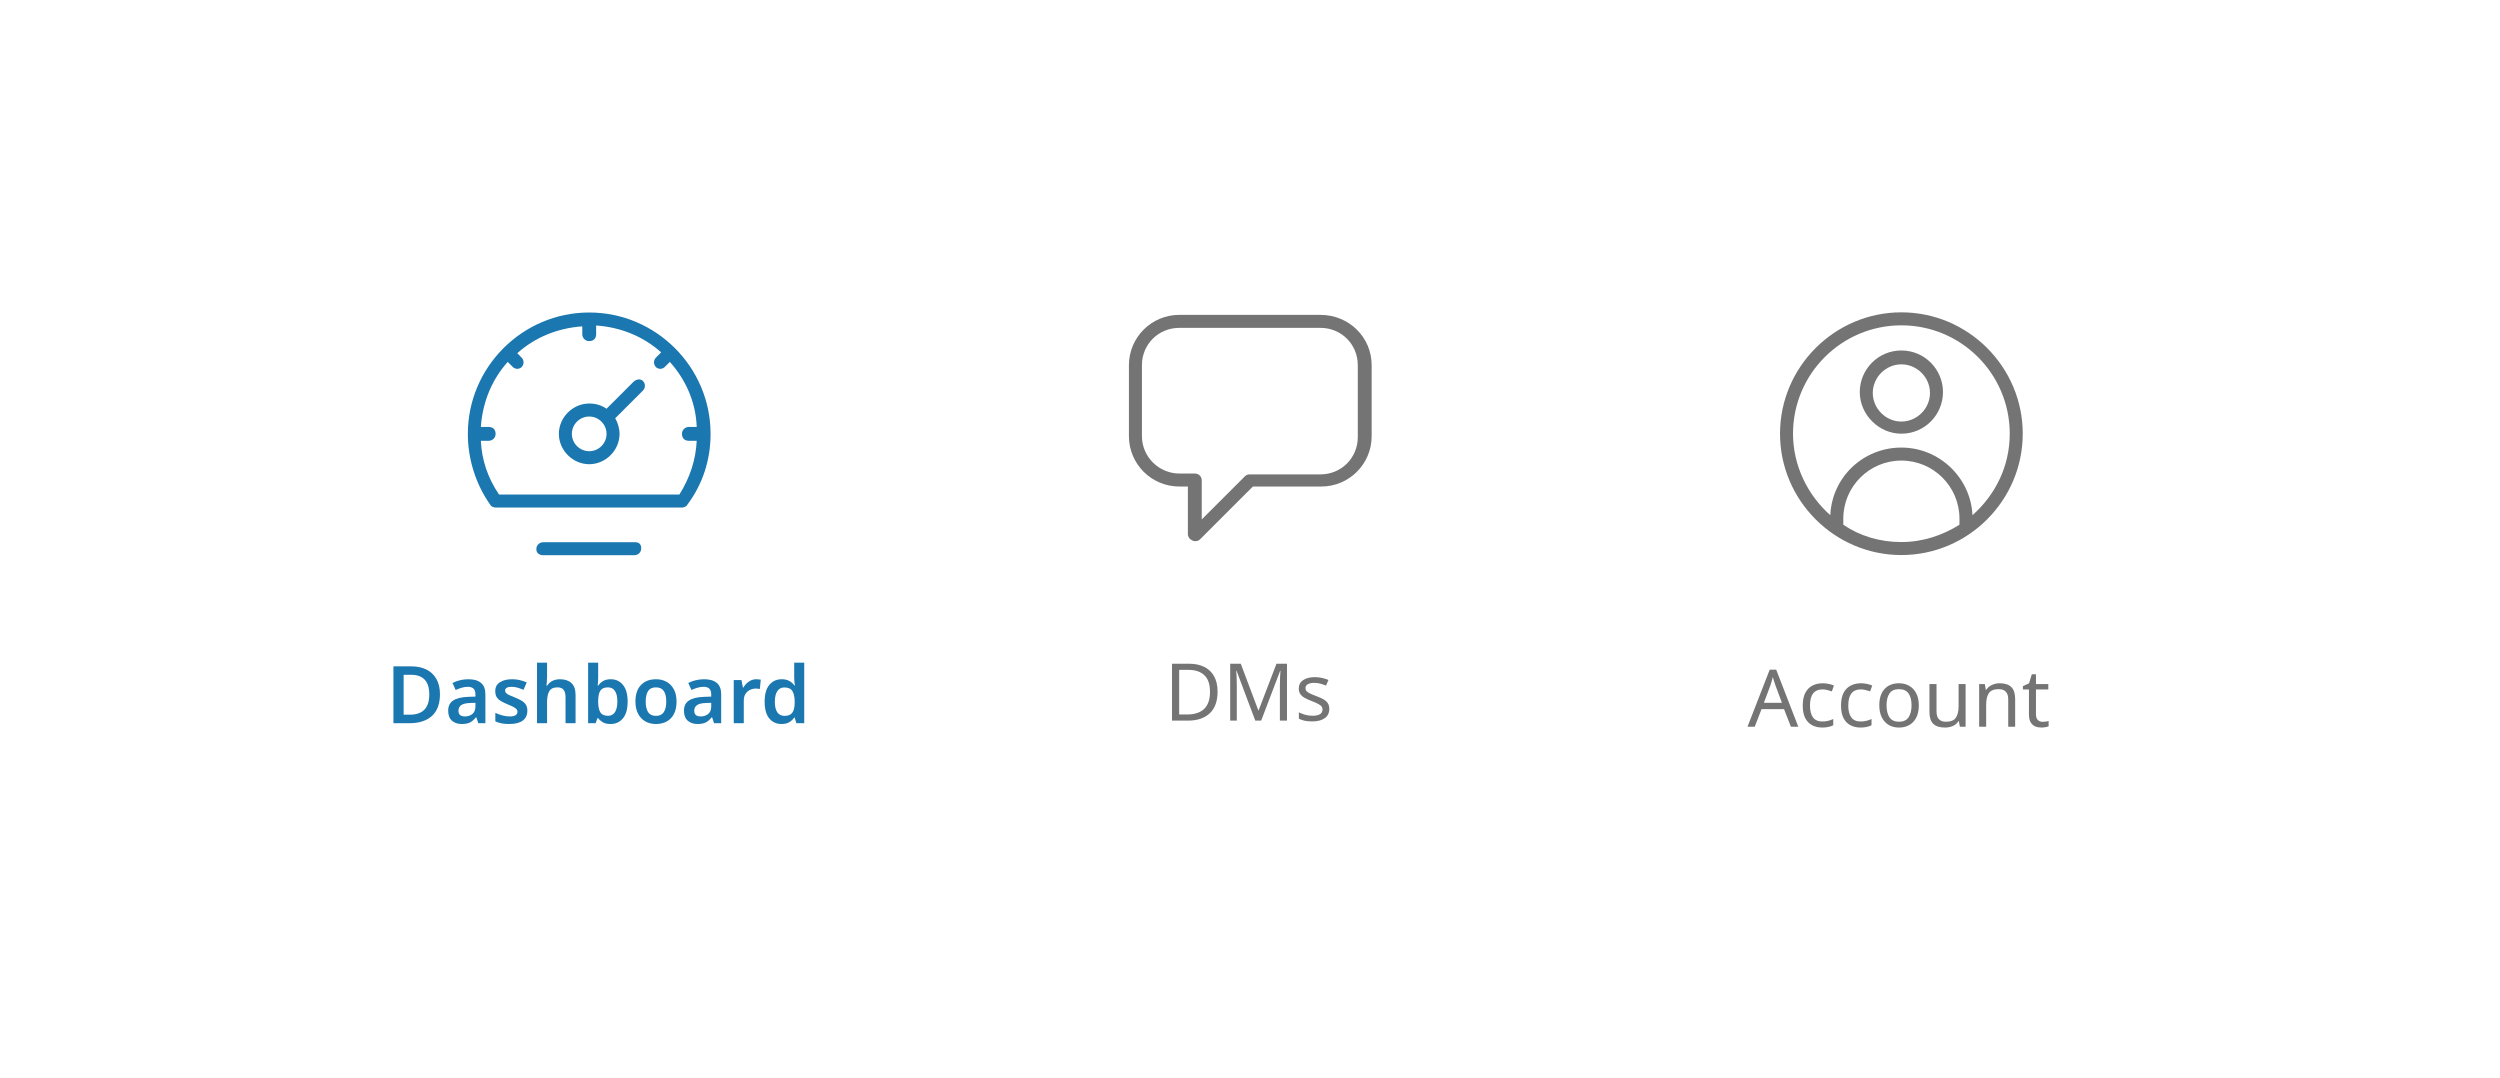 <svg width="408" height="176" viewBox="0 0 408 176" fill="none" xmlns="http://www.w3.org/2000/svg">
<rect width="408" height="176" fill="white"/>
<path d="M96.16 51C85.266 51 76.353 59.913 76.353 70.806C76.353 74.909 77.627 79.012 80.032 82.407C80.173 82.69 80.598 82.832 80.881 82.832H111.298C111.581 82.832 112.005 82.69 112.146 82.407C114.693 79.012 115.966 75.051 115.966 70.806C115.966 59.913 107.053 51 96.16 51ZM110.873 80.71H81.447C79.607 78.022 78.617 75.051 78.476 71.938H79.749C80.315 71.938 80.881 71.514 80.881 70.806C80.881 70.099 80.456 69.675 79.749 69.675H78.476C78.759 65.572 80.315 61.894 82.861 59.064L83.71 59.913C83.852 60.054 84.135 60.196 84.418 60.196C84.701 60.196 84.983 60.054 85.125 59.913C85.549 59.488 85.549 58.781 85.125 58.357L84.418 57.649C87.247 55.103 90.925 53.547 95.028 53.264V54.537C95.028 55.103 95.453 55.669 96.16 55.669C96.867 55.669 97.292 55.244 97.292 54.537V53.122C101.394 53.405 105.073 54.961 107.902 57.508L107.053 58.357C106.629 58.781 106.629 59.488 107.053 59.913C107.195 60.054 107.478 60.196 107.761 60.196C108.044 60.196 108.327 60.054 108.468 59.913L109.317 59.064C111.864 61.894 113.561 65.572 113.703 69.675H112.429C111.864 69.675 111.298 70.099 111.298 70.806C111.298 71.514 111.722 71.938 112.429 71.938H113.703C113.561 75.051 112.571 78.022 110.873 80.71Z" fill="#1B77AF"/>
<path d="M103.375 62.318L98.989 66.704C98.141 66.138 97.292 65.855 96.16 65.855C93.472 65.855 91.208 68.118 91.208 70.806C91.208 73.494 93.472 75.758 96.16 75.758C98.848 75.758 101.111 73.494 101.111 70.806C101.111 69.957 100.829 68.967 100.404 68.26L104.931 63.733C105.356 63.308 105.356 62.601 104.931 62.176C104.507 61.752 103.799 61.894 103.375 62.318ZM96.16 73.636C94.604 73.636 93.33 72.363 93.33 70.806C93.33 69.25 94.604 67.977 96.16 67.977C97.716 67.977 98.989 69.25 98.989 70.806C98.989 72.363 97.716 73.636 96.16 73.636Z" fill="#1B77AF"/>
<path d="M103.658 88.491H88.662C88.096 88.491 87.53 88.915 87.53 89.622C87.53 90.33 88.096 90.613 88.662 90.613H103.517C104.082 90.613 104.648 90.188 104.648 89.481C104.648 88.774 104.224 88.491 103.658 88.491Z" fill="#1B77AF"/>
<path d="M71.801 113.296C71.801 114.865 71.363 116.048 70.488 116.845C69.613 117.634 68.391 118.028 66.822 118.028H64.209V108.746H67.095C68.057 108.746 68.889 108.92 69.591 109.266C70.293 109.613 70.835 110.124 71.216 110.8C71.606 111.476 71.801 112.308 71.801 113.296ZM70.059 113.348C70.059 112.239 69.803 111.424 69.292 110.904C68.781 110.384 68.048 110.124 67.095 110.124H65.873V116.637H66.874C68.997 116.637 70.059 115.541 70.059 113.348Z" fill="#1B77AF"/>
<path d="M76.433 110.852C77.343 110.852 78.032 111.052 78.5 111.45C78.977 111.849 79.215 112.464 79.215 113.296V118.028H78.058L77.733 117.053H77.681C77.378 117.435 77.057 117.716 76.719 117.898C76.381 118.072 75.922 118.158 75.341 118.158C74.709 118.158 74.184 117.981 73.768 117.625C73.352 117.27 73.144 116.72 73.144 115.974C73.144 115.246 73.409 114.7 73.937 114.336C74.475 113.972 75.285 113.769 76.368 113.725L77.59 113.686V113.335C77.59 112.885 77.482 112.564 77.265 112.373C77.049 112.183 76.745 112.087 76.355 112.087C76 112.087 75.658 112.139 75.328 112.243C75.008 112.339 74.687 112.46 74.366 112.607L73.846 111.463C74.193 111.281 74.587 111.134 75.029 111.021C75.48 110.909 75.948 110.852 76.433 110.852ZM77.59 114.7L76.732 114.726C76.013 114.752 75.515 114.878 75.237 115.103C74.96 115.32 74.821 115.615 74.821 115.987C74.821 116.325 74.917 116.568 75.107 116.715C75.307 116.854 75.567 116.923 75.887 116.923C76.364 116.923 76.767 116.789 77.096 116.52C77.426 116.243 77.59 115.836 77.59 115.298V114.7Z" fill="#1B77AF"/>
<path d="M86.065 115.987C86.065 116.698 85.809 117.24 85.298 117.612C84.795 117.976 84.072 118.158 83.127 118.158C82.633 118.158 82.208 118.124 81.853 118.054C81.506 117.985 81.168 117.877 80.839 117.729V116.338C81.186 116.503 81.567 116.642 81.983 116.754C82.407 116.867 82.806 116.923 83.179 116.923C83.629 116.923 83.954 116.854 84.154 116.715C84.353 116.577 84.453 116.39 84.453 116.156C84.453 116.018 84.414 115.896 84.336 115.792C84.258 115.68 84.106 115.558 83.881 115.428C83.656 115.298 83.313 115.138 82.854 114.947C82.403 114.765 82.026 114.583 81.723 114.401C81.428 114.219 81.203 114.003 81.047 113.751C80.9 113.5 80.826 113.175 80.826 112.776C80.826 112.144 81.077 111.667 81.58 111.346C82.082 111.017 82.746 110.852 83.569 110.852C84.002 110.852 84.409 110.896 84.791 110.982C85.181 111.069 85.571 111.199 85.961 111.372L85.441 112.581C85.112 112.443 84.791 112.326 84.479 112.23C84.167 112.135 83.846 112.087 83.517 112.087C82.797 112.087 82.438 112.291 82.438 112.698C82.438 112.846 82.481 112.971 82.568 113.075C82.663 113.179 82.823 113.292 83.049 113.413C83.283 113.526 83.612 113.665 84.037 113.829C84.453 113.994 84.812 114.167 85.116 114.349C85.419 114.523 85.653 114.739 85.818 114.999C85.983 115.251 86.065 115.58 86.065 115.987Z" fill="#1B77AF"/>
<path d="M89.279 108.148V110.501C89.279 110.779 89.266 111.052 89.24 111.32C89.222 111.58 89.205 111.775 89.188 111.905H89.292C89.517 111.55 89.812 111.286 90.176 111.112C90.54 110.939 90.943 110.852 91.385 110.852C92.182 110.852 92.806 111.06 93.257 111.476C93.707 111.884 93.933 112.538 93.933 113.439V118.028H92.295V113.764C92.295 113.236 92.191 112.841 91.983 112.581C91.775 112.313 91.445 112.178 90.995 112.178C90.336 112.178 89.885 112.386 89.643 112.802C89.4 113.218 89.279 113.812 89.279 114.583V118.028H87.641V108.148H89.279Z" fill="#1B77AF"/>
<path d="M97.62 108.148V110.488C97.62 110.766 97.611 111.034 97.594 111.294C97.576 111.554 97.559 111.758 97.542 111.905H97.62C97.81 111.611 98.07 111.364 98.4 111.164C98.729 110.956 99.158 110.852 99.687 110.852C100.501 110.852 101.16 111.16 101.663 111.775C102.174 112.391 102.43 113.296 102.43 114.492C102.43 115.706 102.174 116.62 101.663 117.235C101.151 117.851 100.48 118.158 99.648 118.158C99.119 118.158 98.694 118.063 98.374 117.872C98.062 117.682 97.81 117.461 97.62 117.209H97.503L97.204 118.028H95.982V108.148H97.62ZM99.219 112.178C98.629 112.178 98.218 112.356 97.984 112.711C97.75 113.067 97.628 113.613 97.62 114.349V114.492C97.62 115.246 97.732 115.823 97.958 116.221C98.192 116.62 98.621 116.819 99.245 116.819C99.73 116.819 100.103 116.62 100.363 116.221C100.623 115.814 100.753 115.233 100.753 114.479C100.753 113.708 100.618 113.132 100.35 112.75C100.09 112.369 99.713 112.178 99.219 112.178Z" fill="#1B77AF"/>
<path d="M110.411 114.492C110.411 115.662 110.108 116.568 109.501 117.209C108.895 117.842 108.071 118.158 107.031 118.158C106.39 118.158 105.818 118.015 105.315 117.729C104.813 117.443 104.418 117.027 104.132 116.481C103.846 115.935 103.703 115.272 103.703 114.492C103.703 113.322 104.002 112.425 104.6 111.801C105.207 111.169 106.03 110.852 107.07 110.852C107.72 110.852 108.297 110.995 108.799 111.281C109.302 111.559 109.696 111.97 109.982 112.516C110.268 113.054 110.411 113.712 110.411 114.492ZM105.38 114.492C105.38 115.238 105.51 115.814 105.77 116.221C106.039 116.629 106.468 116.832 107.057 116.832C107.638 116.832 108.063 116.629 108.331 116.221C108.6 115.814 108.734 115.238 108.734 114.492C108.734 113.747 108.6 113.175 108.331 112.776C108.063 112.378 107.634 112.178 107.044 112.178C106.455 112.178 106.03 112.378 105.77 112.776C105.51 113.175 105.38 113.747 105.38 114.492Z" fill="#1B77AF"/>
<path d="M114.913 110.852C115.823 110.852 116.512 111.052 116.98 111.45C117.456 111.849 117.695 112.464 117.695 113.296V118.028H116.538L116.213 117.053H116.161C115.857 117.435 115.537 117.716 115.199 117.898C114.861 118.072 114.401 118.158 113.821 118.158C113.188 118.158 112.664 117.981 112.248 117.625C111.832 117.27 111.624 116.72 111.624 115.974C111.624 115.246 111.888 114.7 112.417 114.336C112.954 113.972 113.764 113.769 114.848 113.725L116.07 113.686V113.335C116.07 112.885 115.961 112.564 115.745 112.373C115.528 112.183 115.225 112.087 114.835 112.087C114.479 112.087 114.137 112.139 113.808 112.243C113.487 112.339 113.166 112.46 112.846 112.607L112.326 111.463C112.672 111.281 113.067 111.134 113.509 111.021C113.959 110.909 114.427 110.852 114.913 110.852ZM116.07 114.7L115.212 114.726C114.492 114.752 113.994 114.878 113.717 115.103C113.439 115.32 113.301 115.615 113.301 115.987C113.301 116.325 113.396 116.568 113.587 116.715C113.786 116.854 114.046 116.923 114.367 116.923C114.843 116.923 115.246 116.789 115.576 116.52C115.905 116.243 116.07 115.836 116.07 115.298V114.7Z" fill="#1B77AF"/>
<path d="M123.439 110.852C123.552 110.852 123.678 110.861 123.816 110.878C123.955 110.887 124.068 110.9 124.154 110.917L124.011 112.438C123.925 112.421 123.816 112.408 123.686 112.399C123.565 112.382 123.461 112.373 123.374 112.373C123.028 112.373 122.703 112.447 122.399 112.594C122.096 112.733 121.849 112.95 121.658 113.244C121.476 113.539 121.385 113.916 121.385 114.375V118.028H119.747V110.982H121.008L121.242 112.204H121.32C121.528 111.832 121.814 111.515 122.178 111.255C122.542 110.987 122.963 110.852 123.439 110.852Z" fill="#1B77AF"/>
<path d="M127.533 118.158C126.719 118.158 126.056 117.855 125.544 117.248C125.042 116.633 124.79 115.723 124.79 114.518C124.79 113.305 125.046 112.391 125.557 111.775C126.069 111.16 126.74 110.852 127.572 110.852C128.092 110.852 128.517 110.952 128.846 111.151C129.184 111.351 129.453 111.593 129.652 111.879H129.73C129.704 111.758 129.678 111.576 129.652 111.333C129.626 111.082 129.613 110.844 129.613 110.618V108.148H131.251V118.028H129.977L129.678 117.105H129.613C129.414 117.4 129.15 117.651 128.82 117.859C128.491 118.059 128.062 118.158 127.533 118.158ZM128.027 116.832C128.634 116.832 129.059 116.659 129.301 116.312C129.553 115.966 129.683 115.441 129.691 114.739V114.531C129.691 113.777 129.57 113.201 129.327 112.802C129.093 112.395 128.651 112.191 128.001 112.191C127.499 112.191 127.113 112.399 126.844 112.815C126.584 113.223 126.454 113.799 126.454 114.544C126.454 115.29 126.589 115.857 126.857 116.247C127.126 116.637 127.516 116.832 128.027 116.832Z" fill="#1B77AF"/>
<path d="M194.993 88.311C194.852 88.311 194.711 88.311 194.569 88.17C194.145 88.028 193.862 87.604 193.862 87.18V79.399H192.447C187.92 79.399 184.241 75.72 184.241 71.193V59.592C184.241 55.065 187.92 51.387 192.447 51.387H215.507C220.176 51.387 223.854 55.065 223.854 59.592V71.193C223.854 75.72 220.176 79.399 215.649 79.399H204.472L195.842 88.028C195.559 88.311 195.276 88.311 194.993 88.311ZM192.447 53.509C189.052 53.509 186.364 56.197 186.364 59.592V71.193C186.364 74.588 189.193 77.276 192.447 77.276H194.993C195.559 77.276 196.125 77.701 196.125 78.408V84.775L203.199 77.701C203.34 77.559 203.623 77.418 203.906 77.418H215.507C218.903 77.418 221.591 74.73 221.591 71.335V59.592C221.591 56.197 218.903 53.509 215.507 53.509H192.447Z" fill="#757474"/>
<path d="M310.306 50.973C299.412 50.973 290.499 59.886 290.499 70.779C290.499 81.672 299.412 90.585 310.306 90.585C321.199 90.585 330.112 81.672 330.112 70.779C330.112 59.886 321.199 50.973 310.306 50.973ZM300.827 85.634V84.644C300.827 79.409 305.071 75.165 310.306 75.165C315.54 75.165 319.784 79.409 319.784 84.644V85.634C317.096 87.332 313.842 88.463 310.306 88.463C306.769 88.463 303.515 87.473 300.827 85.634ZM321.907 84.078C321.624 77.994 316.53 73.043 310.306 73.043C304.081 73.043 298.988 77.853 298.705 84.078C295.026 80.824 292.621 76.014 292.621 70.779C292.621 61.017 300.544 53.095 310.306 53.095C320.067 53.095 327.99 61.017 327.99 70.779C327.99 76.155 325.585 80.824 321.907 84.078Z" fill="#757474"/>
<path d="M310.306 57.197C306.486 57.197 303.515 60.31 303.515 63.988C303.515 67.667 306.627 70.779 310.306 70.779C314.125 70.779 317.096 67.667 317.096 63.988C317.096 60.31 314.125 57.197 310.306 57.197ZM310.306 68.798C307.759 68.798 305.637 66.676 305.637 64.13C305.637 61.583 307.759 59.461 310.306 59.461C312.852 59.461 314.974 61.583 314.974 64.13C314.974 66.676 312.852 68.798 310.306 68.798Z" fill="#757474"/>
<path d="M198.707 112.874C198.707 114.443 198.278 115.626 197.42 116.423C196.57 117.212 195.383 117.606 193.858 117.606H191.271V108.324H194.131C195.058 108.324 195.864 108.498 196.549 108.844C197.242 109.191 197.775 109.702 198.148 110.378C198.52 111.054 198.707 111.886 198.707 112.874ZM197.472 112.913C197.472 111.674 197.164 110.768 196.549 110.196C195.942 109.616 195.08 109.325 193.962 109.325H192.441V116.605H193.702C196.215 116.605 197.472 115.375 197.472 112.913Z" fill="#757474"/>
<path d="M204.862 117.606L201.807 109.468H201.755C201.781 109.737 201.803 110.101 201.82 110.56C201.837 111.011 201.846 111.483 201.846 111.977V117.606H200.767V108.324H202.496L205.356 115.929H205.408L208.32 108.324H210.036V117.606H208.879V111.899C208.879 111.449 208.888 111.002 208.905 110.56C208.931 110.118 208.953 109.759 208.97 109.481H208.918L205.824 117.606H204.862Z" fill="#757474"/>
<path d="M216.942 115.682C216.942 116.358 216.69 116.87 216.188 117.216C215.685 117.563 215.009 117.736 214.16 117.736C213.674 117.736 213.254 117.697 212.899 117.619C212.552 117.541 212.244 117.433 211.976 117.294V116.254C212.253 116.393 212.587 116.523 212.977 116.644C213.375 116.757 213.778 116.813 214.186 116.813C214.766 116.813 215.187 116.722 215.447 116.54C215.707 116.35 215.837 116.098 215.837 115.786C215.837 115.613 215.789 115.457 215.694 115.318C215.598 115.18 215.425 115.041 215.174 114.902C214.931 114.764 214.58 114.608 214.121 114.434C213.67 114.261 213.284 114.088 212.964 113.914C212.643 113.741 212.396 113.533 212.223 113.29C212.049 113.048 211.963 112.736 211.963 112.354C211.963 111.765 212.201 111.31 212.678 110.989C213.163 110.669 213.796 110.508 214.576 110.508C215 110.508 215.395 110.552 215.759 110.638C216.131 110.725 216.478 110.838 216.799 110.976L216.409 111.886C216.114 111.765 215.806 111.661 215.486 111.574C215.165 111.488 214.836 111.444 214.498 111.444C214.03 111.444 213.67 111.522 213.419 111.678C213.176 111.826 213.055 112.029 213.055 112.289C213.055 112.489 213.111 112.653 213.224 112.783C213.336 112.913 213.523 113.043 213.783 113.173C214.051 113.303 214.407 113.451 214.849 113.615C215.291 113.78 215.668 113.949 215.98 114.122C216.292 114.296 216.53 114.508 216.695 114.759C216.859 115.002 216.942 115.31 216.942 115.682Z" fill="#757474"/>
<path d="M292.276 118.606L291.158 115.733H287.479L286.374 118.606H285.191L288.818 109.285H289.871L293.485 118.606H292.276ZM290.807 114.693L289.767 111.885C289.741 111.816 289.697 111.69 289.637 111.508C289.576 111.326 289.515 111.14 289.455 110.949C289.403 110.75 289.359 110.598 289.325 110.494C289.255 110.763 289.182 111.027 289.104 111.287C289.034 111.539 288.974 111.738 288.922 111.885L287.869 114.693H290.807Z" fill="#757474"/>
<path d="M297.393 118.736C296.769 118.736 296.219 118.611 295.742 118.359C295.266 118.108 294.889 117.718 294.611 117.189C294.343 116.661 294.208 115.985 294.208 115.161C294.208 114.303 294.347 113.606 294.624 113.068C294.91 112.531 295.3 112.137 295.794 111.885C296.288 111.634 296.847 111.508 297.471 111.508C297.818 111.508 298.156 111.547 298.485 111.625C298.823 111.695 299.096 111.781 299.304 111.885L298.953 112.834C298.745 112.756 298.503 112.683 298.225 112.613C297.948 112.544 297.688 112.509 297.445 112.509C296.076 112.509 295.391 113.389 295.391 115.148C295.391 115.989 295.556 116.635 295.885 117.085C296.223 117.527 296.722 117.748 297.38 117.748C297.753 117.748 298.087 117.709 298.381 117.631C298.676 117.553 298.945 117.458 299.187 117.345V118.359C298.953 118.481 298.693 118.572 298.407 118.632C298.13 118.702 297.792 118.736 297.393 118.736Z" fill="#757474"/>
<path d="M303.64 118.736C303.016 118.736 302.465 118.611 301.989 118.359C301.512 118.108 301.135 117.718 300.858 117.189C300.589 116.661 300.455 115.985 300.455 115.161C300.455 114.303 300.593 113.606 300.871 113.068C301.157 112.531 301.547 112.137 302.041 111.885C302.535 111.634 303.094 111.508 303.718 111.508C304.064 111.508 304.402 111.547 304.732 111.625C305.07 111.695 305.343 111.781 305.551 111.885L305.2 112.834C304.992 112.756 304.749 112.683 304.472 112.613C304.194 112.544 303.934 112.509 303.692 112.509C302.322 112.509 301.638 113.389 301.638 115.148C301.638 115.989 301.802 116.635 302.132 117.085C302.47 117.527 302.968 117.748 303.627 117.748C303.999 117.748 304.333 117.709 304.628 117.631C304.922 117.553 305.191 117.458 305.434 117.345V118.359C305.2 118.481 304.94 118.572 304.654 118.632C304.376 118.702 304.038 118.736 303.64 118.736Z" fill="#757474"/>
<path d="M313.149 115.109C313.149 116.262 312.854 117.155 312.265 117.787C311.684 118.42 310.895 118.736 309.899 118.736C309.283 118.736 308.733 118.598 308.248 118.32C307.771 118.034 307.394 117.623 307.117 117.085C306.839 116.539 306.701 115.881 306.701 115.109C306.701 113.957 306.987 113.068 307.559 112.444C308.139 111.82 308.932 111.508 309.938 111.508C310.562 111.508 311.116 111.651 311.602 111.937C312.087 112.215 312.464 112.622 312.733 113.159C313.01 113.688 313.149 114.338 313.149 115.109ZM307.884 115.109C307.884 115.933 308.044 116.587 308.365 117.072C308.694 117.549 309.214 117.787 309.925 117.787C310.627 117.787 311.142 117.549 311.472 117.072C311.801 116.587 311.966 115.933 311.966 115.109C311.966 114.286 311.801 113.64 311.472 113.172C311.142 112.704 310.622 112.47 309.912 112.47C309.201 112.47 308.685 112.704 308.365 113.172C308.044 113.64 307.884 114.286 307.884 115.109Z" fill="#757474"/>
<path d="M320.786 111.638V118.606H319.85L319.681 117.683H319.629C319.403 118.047 319.091 118.316 318.693 118.489C318.294 118.654 317.869 118.736 317.419 118.736C316.578 118.736 315.945 118.537 315.521 118.138C315.096 117.731 314.884 117.085 314.884 116.201V111.638H316.041V116.123C316.041 117.233 316.556 117.787 317.588 117.787C318.359 117.787 318.892 117.571 319.187 117.137C319.49 116.704 319.642 116.08 319.642 115.265V111.638H320.786Z" fill="#757474"/>
<path d="M326.352 111.508C327.184 111.508 327.812 111.712 328.237 112.119C328.662 112.527 328.874 113.177 328.874 114.069V118.606H327.743V114.147C327.743 113.029 327.223 112.47 326.183 112.47C325.412 112.47 324.879 112.687 324.584 113.12C324.289 113.554 324.142 114.178 324.142 114.992V118.606H322.998V111.638H323.921L324.09 112.587H324.155C324.38 112.223 324.692 111.955 325.091 111.781C325.49 111.599 325.91 111.508 326.352 111.508Z" fill="#757474"/>
<path d="M333.361 117.8C333.534 117.8 333.712 117.787 333.894 117.761C334.076 117.735 334.223 117.701 334.336 117.657V118.528C334.215 118.589 334.041 118.637 333.816 118.671C333.591 118.715 333.374 118.736 333.166 118.736C332.802 118.736 332.464 118.676 332.152 118.554C331.849 118.424 331.602 118.203 331.411 117.891C331.22 117.579 331.125 117.142 331.125 116.578V112.522H330.137V111.976L331.138 111.521L331.593 110.039H332.269V111.638H334.284V112.522H332.269V116.552C332.269 116.977 332.369 117.293 332.568 117.501C332.776 117.701 333.04 117.8 333.361 117.8Z" fill="#757474"/>
</svg>
